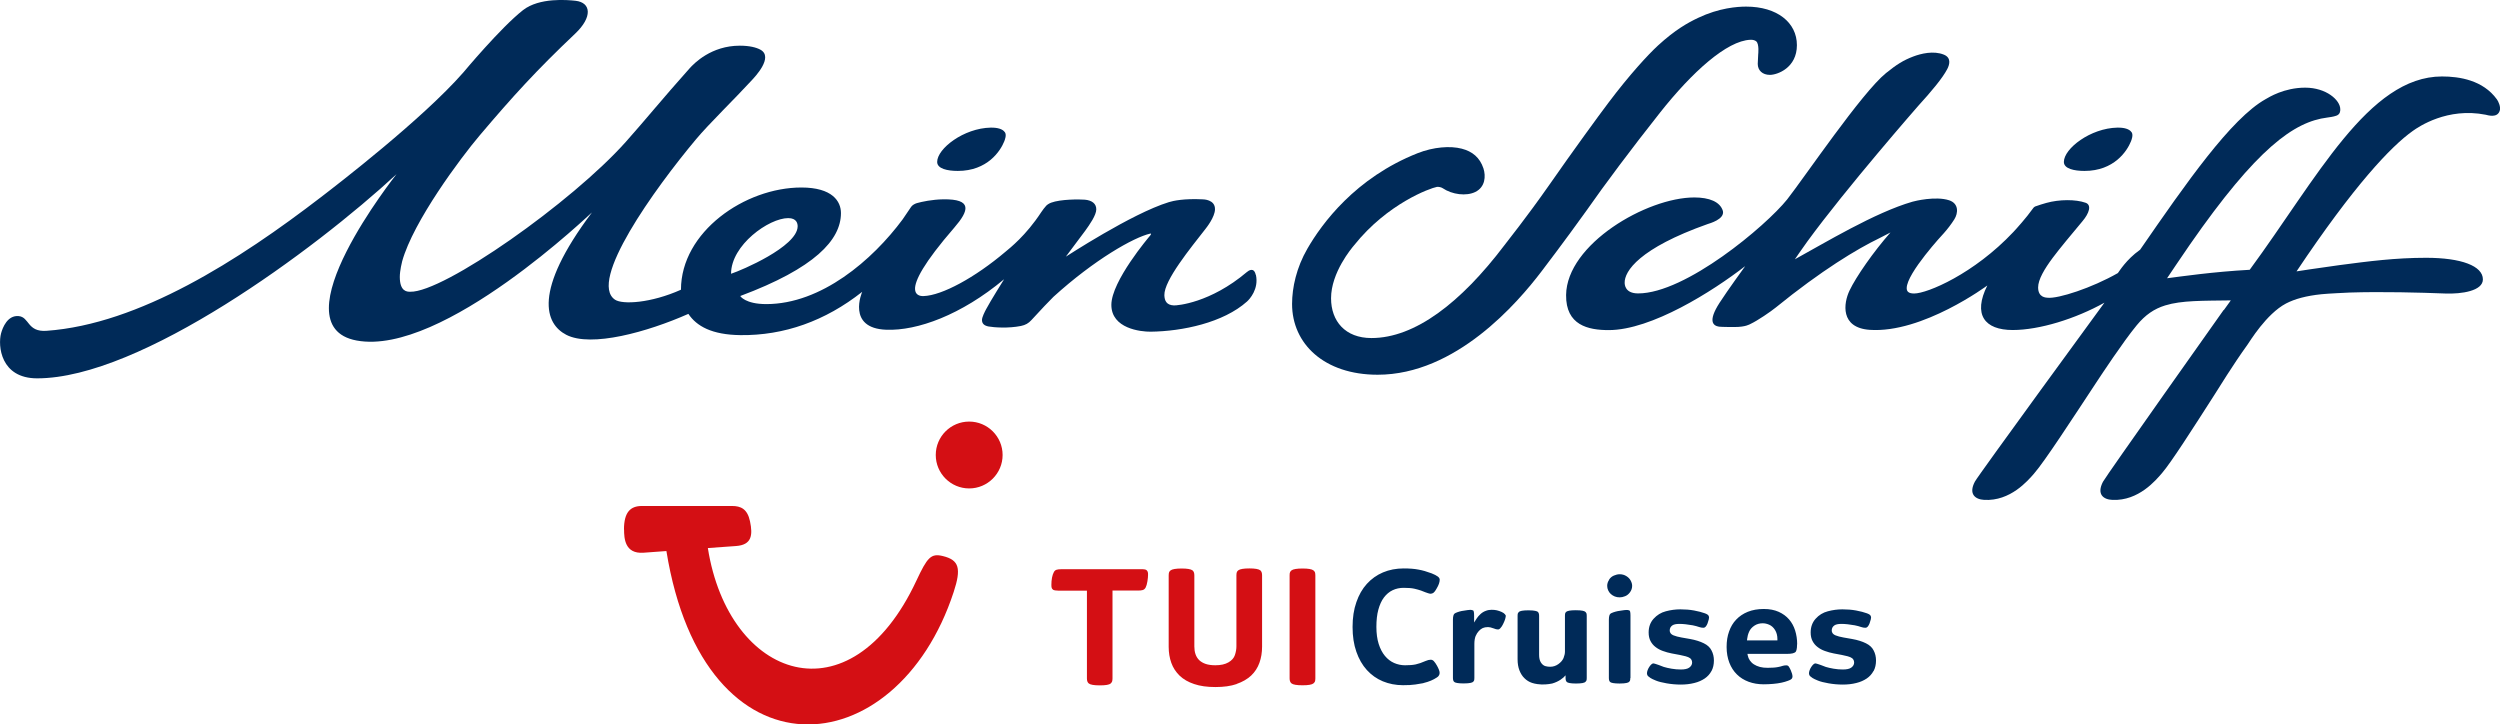 <?xml version="1.0" encoding="UTF-8"?>
<svg id="Ebene_1" xmlns="http://www.w3.org/2000/svg" version="1.1" viewBox="0 0 283.46 82.14">
  <!-- Generator: Adobe Illustrator 29.6.1, SVG Export Plug-In . SVG Version: 2.1.1 Build 9)  -->
  <defs>
    <style>
      .st0 {
        fill: #002a58;
      }

      .st1 {
        fill: #d40f14;
      }
    </style>
  </defs>
  <g>
    <path class="st0" d="M113.93,14.99c-.25-.38-.86-.53-1.6-.52-3.06.06-6.07,2.38-6.07,3.89,0,.77,1.16,1.02,2.34,1.02,3.35,0,4.83-2.25,5.27-3.36.07-.19.28-.71.07-1.03h0Z"/>
    <path class="st0" d="M241.68,14.99c-.25-.38-.86-.53-1.6-.52-3.06.06-6.07,2.38-6.07,3.89,0,.77,1.16,1.02,2.34,1.02,3.35,0,4.83-2.25,5.27-3.36.07-.19.28-.71.07-1.03h0Z"/>
    <path class="st0" d="M142.38,31.16c-.2-.9-.8-.49-1.01-.31-4.15,3.51-7.9,3.8-8.28,3.78-.82-.04-1.05-.52-1.07-1.16-.04-1.69,3.01-5.39,4.65-7.5.14-.18,1.07-1.35,1.09-2.23.03-1.13-1.33-1.14-1.44-1.14-2.05-.1-3.28.16-3.79.32-4.22,1.29-11.7,6.21-11.68,6.18.55-.77,1.46-1.92,2.19-2.93.5-.69,1.27-1.79,1.26-2.44,0-.64-.49-1.02-1.31-1.09-.61-.05-2.74-.06-3.81.34-.24.09-.46.24-.56.35-.18.2-.4.48-.57.74-1.73,2.65-3.58,4.08-4.03,4.46-3.49,2.96-7.22,4.97-9.3,5.04-.47.02-.95-.16-.97-.79-.03-.95.95-2.93,4.45-6.97,1.68-1.94,2.08-3.26-1.26-3.21-1.25.02-2.41.27-2.98.43-.24.07-.52.23-.65.42-.41.61-.8,1.19-.97,1.43-3.42,4.61-9.22,9.6-15.46,9.6-2.37,0-2.97-.91-2.94-.92,8.43-3.15,11.41-6.35,11.41-9.4,0-1.33-.97-2.9-4.49-2.9-6.39,0-13.65,5.02-13.65,11.59-3.42,1.53-6.63,1.7-7.48,1.13-3.07-2.06,4.46-12.54,9.18-18.18,1.43-1.72,4.46-4.66,6.32-6.69.34-.37,2.53-2.64.98-3.48-.46-.25-1.22-.45-2.33-.45-3.23,0-5.17,1.99-5.7,2.58-3.02,3.38-5.07,5.91-7.21,8.31-6.11,6.86-20.67,17.11-24.46,17.01-.37,0-1.17-.02-1.18-1.67,0-.73.25-1.71.27-1.79,1.26-4.52,6.62-11.71,8.8-14.28,3.76-4.44,6.44-7.38,10.81-11.52,1.99-1.88,1.82-3.53.05-3.73-.91-.1-4.1-.39-5.96,1.06-2.53,1.98-6.76,7.06-6.76,7.06-4.65,5.31-14.34,12.76-16.14,14.14-9.33,7.17-20.63,14.41-31.12,15.16-2.22.16-1.93-1.57-3.18-1.67s-1.8,1.29-1.98,1.96c-.37,1.39-.07,5.1,4.09,5.1,11.75,0,31.43-14.54,40.75-23.15,0,0-13.65,17.16-4.53,18.86,9.79,1.83,26.83-14.72,26.68-14.51-6.76,9-5.28,12.63-2.91,13.86,2.82,1.47,9.22-.32,13.85-2.37.93,1.39,2.65,2.37,5.9,2.41,4.94.06,9.62-1.6,13.81-4.91,0,0-1.82,4.14,2.74,4.3,3.49.13,8.48-1.66,13.35-5.73,0,0-1.59,2.54-2.04,3.4-.14.26-.47.9-.47,1.22,0,.43.27.65.75.74.62.11,2.23.23,3.67-.06.52-.11.85-.3,1.18-.66.85-.94,2.28-2.44,2.5-2.64,4.67-4.24,9.12-6.75,10.97-7.17.13-.03.14.05,0,.22-.12.14-4.4,5.17-4.4,7.86s3.33,3.05,4.45,3.04c3.59-.04,8.25-1.02,10.93-3.42.28-.25,1.36-1.41,1.01-3.02h0ZM89.37,24.73c.97,0,1.08.63,1.07.96-.07,2.3-6.42,4.98-7.47,5.32-.05.02-.08.03-.08.03,0-3.26,4.3-6.31,6.48-6.31Z"/>
    <path class="st0" d="M179.88,23.88c2.06-2.95,5.08-6.99,8.34-11.11,3.64-4.6,7.58-8.16,10.25-8.26.3-.01.52.06.66.18.36.3.22,1.49.22,1.49,0,.35-.05.73-.05,1.06,0,.74.53,1.25,1.38,1.25s3.06-.8,3.06-3.37-2.25-4.37-5.75-4.37c-1,0-3.06.14-5.46,1.28-1.16.55-2.6,1.35-4.54,3.13-1.1,1.01-3.23,3.31-5.62,6.49-1.09,1.44-4.03,5.47-6.78,9.42-2.5,3.57-4.71,6.33-5.04,6.77-4.92,6.49-10.12,10.49-15.05,10.49-2.98,0-4.58-1.92-4.58-4.51,0-2.92,2.34-5.69,2.63-6.03,3.76-4.7,8.58-6.45,9.38-6.6.11-.02.46.02.63.14,1.11.75,2.7.93,3.71.44,1.14-.56,1.21-1.79.93-2.67-.41-1.24-1.26-1.93-2.46-2.24-1.3-.34-3.2-.2-5,.51-7.06,2.79-10.87,7.99-12.51,10.84-1.23,2.13-1.73,4.39-1.73,6.26,0,4.51,3.64,8.02,9.7,8.02,8.86,0,15.86-8.13,18.6-11.74,2.32-3.04,4.71-6.34,5.08-6.87h0Z"/>
    <path class="st0" d="M252.13,35.14s-13.38,18.88-13.69,19.49c-.73,1.41.04,2.01,1.08,2.05,2.98.13,4.93-2.25,5.61-3.03,1.06-1.23,3.5-5.06,5.93-8.85.47-.73,2.09-3.39,3.77-5.72.24-.33,2.13-3.49,4.37-4.67,1-.52,2.29-.87,4.02-1.05.76-.08,2.81-.17,3.2-.19,3.6-.12,8.07,0,10.84.11,1.84.07,4.26-.29,4.26-1.6,0-1.53-2.46-2.45-6.44-2.45-3.48,0-6.48.39-9.82.83-2.39.32-4.87.71-4.87.71,6.5-9.72,10.7-14.17,13.19-15.93.66-.47,3.91-2.69,8.26-1.83.17.03,1.37.46,1.61-.53.09-.39-.17-.98-.34-1.21-1.58-2.19-4.26-2.6-6.23-2.6-8.33,0-14.19,11.58-21.8,21.92-4.16.23-7.74.75-9.37.96,0,0,1.8-2.69,2.59-3.82,7.6-10.93,11.82-13.93,15.57-14.4.23-.03.7-.09,1.03-.21.45-.16.45-.54.45-.73,0-1.04-1.59-2.45-3.98-2.45s-4.11,1.09-4.48,1.3c-3.92,2.19-9.02,9.52-14.24,17.08,0,0-.02.01-.03.02-1.54,1.1-2.33,2.42-2.47,2.6,0,.01-.02.02-.03.03-2.92,1.67-6.76,2.92-7.96,2.79-.15-.02-1.07,0-1.07-1.17,0-.89.72-2.1,1.65-3.35.79-1.06,2.12-2.65,3.39-4.17.75-.89,1.06-1.83.34-2.08-1.12-.4-2.98-.39-4.45.02-.23.06-.98.29-1.26.4-.16.07-.26.23-.31.3-.68.96-1.83,2.24-2.16,2.59-4.48,4.76-9.77,6.98-11.26,6.98-.68,0-.84-.27-.84-.61,0-1.7,4.15-6.17,4.22-6.24.37-.41.85-1.03,1.18-1.56.44-.7.53-1.79-.59-2.16-1.54-.5-3.92.09-4.15.16-4.25,1.22-10,4.7-13.34,6.53,0,0,.93-1.36,1.4-2,4.43-6.08,12.6-15.41,12.6-15.41,1.47-1.61,2.73-3.11,3.28-4.16.29-.56.44-1.29-.38-1.63-1.17-.48-2.61-.12-3.48.21-1.11.42-1.89.91-3.09,1.88-2.74,2.22-9.19,11.75-11.21,14.33h0c-2.41,3-11.5,10.65-16.89,10.65-1.51,0-1.52-1.02-1.53-1.19-.04-1.33,1.67-3.93,9.4-6.67.21-.07,1.95-.54,1.74-1.48-.31-1.06-1.56-1.54-3.24-1.54-5.4,0-14.47,5.3-14.54,11.06-.04,3.43,2.5,3.98,4.83,3.98,4.85,0,11.79-4.4,15.47-7.25l-.1.15s-1.86,2.55-2.81,4.02c-1.35,2.1-.71,2.59-.05,2.69.31.04,1.41.04,1.78.04,1.24,0,1.68-.3,1.79-.35.8-.37,2.31-1.41,2.85-1.85,5.22-4.24,9.27-6.67,11.74-7.86l1.28-.66c-1.91,2.16-3.91,5.03-4.65,6.6-.67,1.41-1.08,4.2,2.29,4.44,5.99.42,13.34-5.03,13.34-5.03-1.65,3.3-.32,5.05,2.88,5.05,3.03,0,7.12-1.27,10.4-3.1,0,0-14.31,19.57-14.69,20.29-.74,1.4.02,2.01,1.05,2.07,2.98.17,4.96-2.19,5.64-2.96,1.23-1.4,4.42-6.33,7.2-10.54.36-.54,2.94-4.47,4.47-6.31.97-1.17,1.96-1.85,3.22-2.24,1.88-.58,4.28-.52,7.44-.57l-.8,1.11v-.03Z"/>
  </g>
  <g>
    <path class="st0" d="M161.38,77.46c-.21.04-.51.09-.9.15-.38.06-.85.08-1.4.08-.82,0-1.59-.15-2.29-.44s-1.3-.72-1.81-1.28-.91-1.26-1.19-2.07c-.29-.82-.43-1.76-.43-2.81s.14-1.99.43-2.81c.28-.82.68-1.52,1.19-2.08.51-.56,1.12-1,1.83-1.3s1.5-.45,2.34-.45c.65,0,1.21.04,1.67.13.47.08.97.23,1.51.43.31.12.55.25.71.37.13.11.2.22.2.35,0,.28-.12.62-.35,1-.18.32-.3.44-.37.49-.09.06-.2.1-.33.1-.05,0-.27-.03-1.07-.36-.2-.07-.45-.14-.75-.21-.31-.07-.72-.1-1.22-.1-.45,0-.87.09-1.25.27s-.71.46-.99.83c-.27.36-.48.83-.63,1.38-.15.55-.22,1.2-.22,1.95s.09,1.39.26,1.93.41,1,.71,1.36.65.63,1.04.8c.39.17.81.26,1.24.26.48,0,.89-.03,1.21-.1s.7-.2,1.13-.39c.21-.09.4-.14.57-.14.14,0,.26.06.36.17.12.14.24.3.34.49.08.14.16.3.22.45.06.14.09.27.09.38s-.02.2-.08.29c-.05.09-.12.17-.23.23-.21.14-.43.26-.67.36s-.53.2-.87.28h0ZM170.75,69.89c0-.07-.04-.15-.11-.24-.08-.1-.21-.19-.39-.27-.19-.08-.36-.14-.53-.18-.16-.04-.37-.06-.61-.06-.22,0-.45.04-.67.13-.22.08-.42.21-.59.37-.18.17-.32.33-.42.49l-.29.45v-.82c0-.41-.07-.52-.1-.54-.03-.02-.08-.04-.14-.05-.07-.02-.15-.02-.23-.02s-.31.02-.95.13c-.16.03-.32.08-.49.14-.15.05-.26.11-.33.17-.07.07-.16.25-.16.66v6.62c0,.22.05.37.15.45.04.04.14.09.33.12.18.03.42.05.73.05.76,0,.99-.11,1.06-.17.06-.05.1-.1.12-.15.02-.04.04-.13.04-.3v-3.86c0-.36.05-.66.14-.89.1-.23.22-.42.37-.58.14-.15.29-.26.44-.33.16-.07.35-.11.6-.11.17,0,.37.05.64.15.19.08.35.12.49.12.09,0,.19-.05.28-.16.12-.13.21-.27.29-.44.2-.4.3-.7.3-.9l.03.02ZM179.73,69.36c-.08-.07-.31-.17-1.07-.17-.31,0-.56.02-.73.05-.2.04-.29.09-.33.12-.06.05-.1.1-.12.15-.02.04-.04.13-.04.3v4.08c0,.22-.06.46-.16.72-.11.26-.31.49-.59.69-.28.2-.59.3-.92.3-.18,0-.37-.02-.54-.07-.2-.05-.38-.2-.52-.42s-.2-.51-.2-.86v-4.43c0-.21-.05-.36-.15-.45-.08-.06-.32-.17-1.06-.17-.31,0-.56.02-.74.05-.21.04-.29.09-.32.12-.06.05-.1.11-.13.16-.02.04-.04.12-.04.29v4.93c0,.48.07.9.21,1.26s.33.66.57.89c.24.24.53.42.86.53.34.12.89.18,1.09.18s.67,0,1.19-.11c.74-.21,1.26-.61,1.52-.93v.31c0,.22.05.37.15.45.04.04.13.09.32.12.16.03.4.05.71.05s.55-.02.73-.05c.21-.04.29-.09.32-.12.06-.05.1-.11.13-.16.02-.04.04-.12.04-.29v-7.06c0-.17-.02-.25-.04-.29-.03-.06-.07-.11-.12-.16h-.02ZM184.87,76.87v-7.1c0-.41-.07-.52-.1-.54-.03-.02-.08-.04-.14-.05-.07-.02-.15-.02-.23-.02s-.32.02-.97.13c-.16.03-.33.08-.51.14-.2.07-.3.13-.34.17-.07.07-.16.25-.16.66v6.62c0,.22.05.37.15.45.04.04.14.09.33.12.18.03.42.05.73.05.76,0,.99-.11,1.06-.17.06-.05.1-.1.12-.15.02-.04.04-.13.04-.3h.02ZM182.45,65.74c-.15.22-.22.44-.22.69,0,.18.04.35.11.5.07.16.17.3.3.42.13.12.28.21.45.28s.36.1.56.1.39-.04.61-.13c.21-.08.4-.23.56-.45.16-.22.24-.46.24-.73,0-.18-.05-.37-.16-.58s-.27-.38-.5-.52c-.22-.14-.48-.21-.76-.21-.2,0-.42.05-.65.15s-.41.25-.55.47h0ZM194.06,76.08c.18-.34.27-.74.27-1.19,0-.42-.09-.8-.27-1.14-.17-.34-.46-.61-.87-.81-.42-.21-.95-.38-1.57-.49l-.97-.17c-.36-.06-.67-.15-.9-.24-.36-.15-.43-.38-.43-.56,0-.22.09-.41.27-.55.17-.13.44-.19.83-.19.44,0,.94.06,1.51.16.28.06.52.12.71.19.17.06.34.09.5.09.1,0,.18-.04.26-.13.09-.11.16-.23.21-.37.14-.39.17-.58.17-.67,0-.08-.03-.16-.08-.24-.03-.04-.12-.13-.39-.23-.33-.12-.74-.23-1.23-.32-.49-.09-1.01-.13-1.55-.13s-1.09.07-1.65.22c-.55.14-1.01.43-1.39.85-.37.41-.56.93-.56,1.55,0,.38.07.7.21.97.14.27.33.5.57.68.24.19.52.34.83.45.32.12.66.21,1.01.28l.91.17c.25.05.47.1.66.15.22.06.39.13.51.22.1.08.23.23.23.49,0,.23-.11.42-.33.58-.2.14-.51.21-.95.21-.35,0-.7-.03-1.05-.09s-.65-.13-.88-.2c-.91-.36-1.14-.4-1.19-.4-.12,0-.29.14-.46.4-.08.13-.15.25-.19.38-.04.12-.07.23-.07.33,0,.09.02.17.06.25.02.04.1.14.35.3.12.08.32.17.61.29s.7.22,1.21.31c.51.09,1.06.14,1.61.14s1.07-.06,1.53-.18c.46-.11.85-.29,1.18-.51.32-.22.58-.5.76-.84h0ZM203.76,73.05c0,.6-.11.81-.18.88-.06.06-.17.11-.32.15-.16.04-.39.06-.66.06h-4.47l.04.19c.04.2.12.39.24.56.12.17.27.32.46.44s.41.22.67.29.55.1.89.1c.5,0,.92-.03,1.23-.1.16-.03.32-.07.46-.12.12-.04.26-.06.41-.06.17,0,.23.07.27.11.08.11.16.26.25.46.12.27.19.51.19.71,0,.08-.03.15-.08.23-.03.04-.12.13-.43.24-.21.08-.45.15-.72.21s-.59.11-.95.14-.72.05-1.09.05c-.62,0-1.2-.1-1.71-.29-.51-.19-.96-.47-1.32-.83-.37-.36-.66-.81-.86-1.33-.2-.52-.31-1.12-.31-1.78s.09-1.24.28-1.76c.18-.52.45-.98.81-1.35.35-.37.79-.67,1.31-.88s1.13-.32,1.81-.32,1.21.11,1.69.32c.47.21.87.5,1.18.86s.54.78.69,1.26c.15.49.23,1,.23,1.54v.02ZM201.53,72.46c0-.39-.09-.74-.27-1.03-.18-.29-.41-.49-.67-.6-.25-.11-.5-.16-.73-.16-.35,0-.67.09-.94.27s-.48.41-.6.69c-.12.27-.19.54-.22.81l-.02.17h3.45v-.15h0ZM212.44,76.08c.18-.34.27-.74.27-1.19,0-.42-.09-.8-.27-1.14-.17-.34-.46-.61-.87-.81-.42-.21-.95-.38-1.58-.49l-.97-.17c-.36-.06-.67-.15-.9-.24-.36-.15-.43-.38-.43-.56,0-.22.09-.41.27-.55.17-.13.44-.19.83-.19.44,0,.94.06,1.51.16.28.06.52.12.71.19.17.06.34.09.5.09.1,0,.18-.04.26-.13.09-.11.16-.23.21-.37.14-.39.17-.58.17-.67,0-.08-.03-.16-.08-.24-.03-.04-.12-.13-.39-.23-.33-.12-.74-.23-1.23-.32-.49-.09-1.01-.13-1.55-.13s-1.09.07-1.65.22c-.55.14-1.02.43-1.39.85-.37.41-.56.93-.56,1.55,0,.38.07.7.21.97.14.27.33.5.57.68.24.19.52.34.83.45.32.12.66.21,1.01.28l.91.17c.25.05.47.1.66.15.22.06.39.13.51.22.1.08.23.23.23.49,0,.23-.11.42-.33.58-.2.14-.51.21-.95.21-.35,0-.7-.03-1.05-.09s-.65-.13-.88-.2c-.91-.36-1.14-.4-1.19-.4-.12,0-.29.14-.46.4-.08.13-.15.25-.19.38-.04.12-.07.23-.07.33,0,.09.02.17.06.25.02.04.1.14.35.3.12.08.32.17.61.29s.7.22,1.21.31c.51.09,1.06.14,1.61.14s1.07-.06,1.53-.18c.46-.11.85-.29,1.18-.51.32-.22.58-.5.76-.84h.02Z"/>
    <path class="st1" d="M148.92,77.49c.08-.06.13-.14.17-.21.03-.08.05-.2.05-.36v-11.68c0-.16-.02-.28-.05-.36-.04-.08-.09-.15-.17-.21-.18-.14-.59-.21-1.23-.21s-1.07.07-1.25.21c-.08.06-.13.13-.17.21s-.05.2-.05.36v11.68c0,.26.07.45.22.57.18.14.59.21,1.25.21s1.05-.07,1.23-.21ZM140.21,77.55c.67-.23,1.22-.55,1.65-.95.43-.41.74-.89.94-1.45s.3-1.16.3-1.82v-8.1c0-.27-.07-.46-.21-.57-.19-.14-.6-.21-1.23-.21s-1.07.07-1.25.21c-.08.06-.14.13-.17.21s-.05.2-.05.36v8.06c0,.32-.06.64-.17.98-.11.33-.35.61-.73.83-.38.22-.87.33-1.49.33-.43,0-.79-.05-1.09-.15s-.55-.25-.74-.43c-.19-.19-.33-.41-.42-.68-.09-.26-.13-.56-.13-.87v-8.06c0-.27-.07-.46-.21-.57-.19-.14-.6-.21-1.23-.21s-1.07.07-1.25.21c-.08.06-.14.13-.17.21s-.05.2-.05.36v8.1c0,.66.1,1.26.3,1.82s.52,1.04.94,1.45c.43.41.98.73,1.65.95.67.23,1.47.34,2.41.34s1.74-.11,2.41-.34h0ZM125.93,77.49c.08-.06.13-.14.16-.21.03-.08.05-.2.05-.36v-9.96h2.91c.22,0,.39-.02.52-.06s.24-.13.32-.27c.09-.17.16-.41.21-.72s.07-.55.07-.73c0-.15,0-.27-.04-.35s-.08-.14-.15-.2c-.05-.03-.12-.06-.21-.07-.09-.02-.22-.02-.38-.02h-9.07c-.22,0-.39.02-.52.06s-.24.13-.31.27c-.09.16-.16.37-.21.63-.05.26-.07.53-.07.81,0,.16.01.28.04.36s.08.14.16.2c.1.06.3.1.58.1h3.25v9.96c0,.27.07.46.22.57.18.14.59.21,1.25.21s1.04-.07,1.23-.21h-.01ZM70.76,60.04c0,.99.08,2.78,2.2,2.63l2.6-.19c4.28,26.41,26.08,24.43,32.57,4.65.88-2.68.63-3.63-1.22-4.08-1.36-.34-1.77.15-3.01,2.8-7.5,16.04-21.28,11.19-23.64-3.71l3.2-.23c1.78-.13,1.91-1.23,1.58-2.8-.3-1.42-1.05-1.74-2.05-1.74h-10.2c-1.31,0-2.04.7-2.04,2.67h.01ZM106.1,51.59c0,2.09,1.7,3.79,3.79,3.79s3.79-1.7,3.79-3.79-1.7-3.79-3.79-3.79-3.79,1.69-3.79,3.79Z"/>
  </g>
</svg>